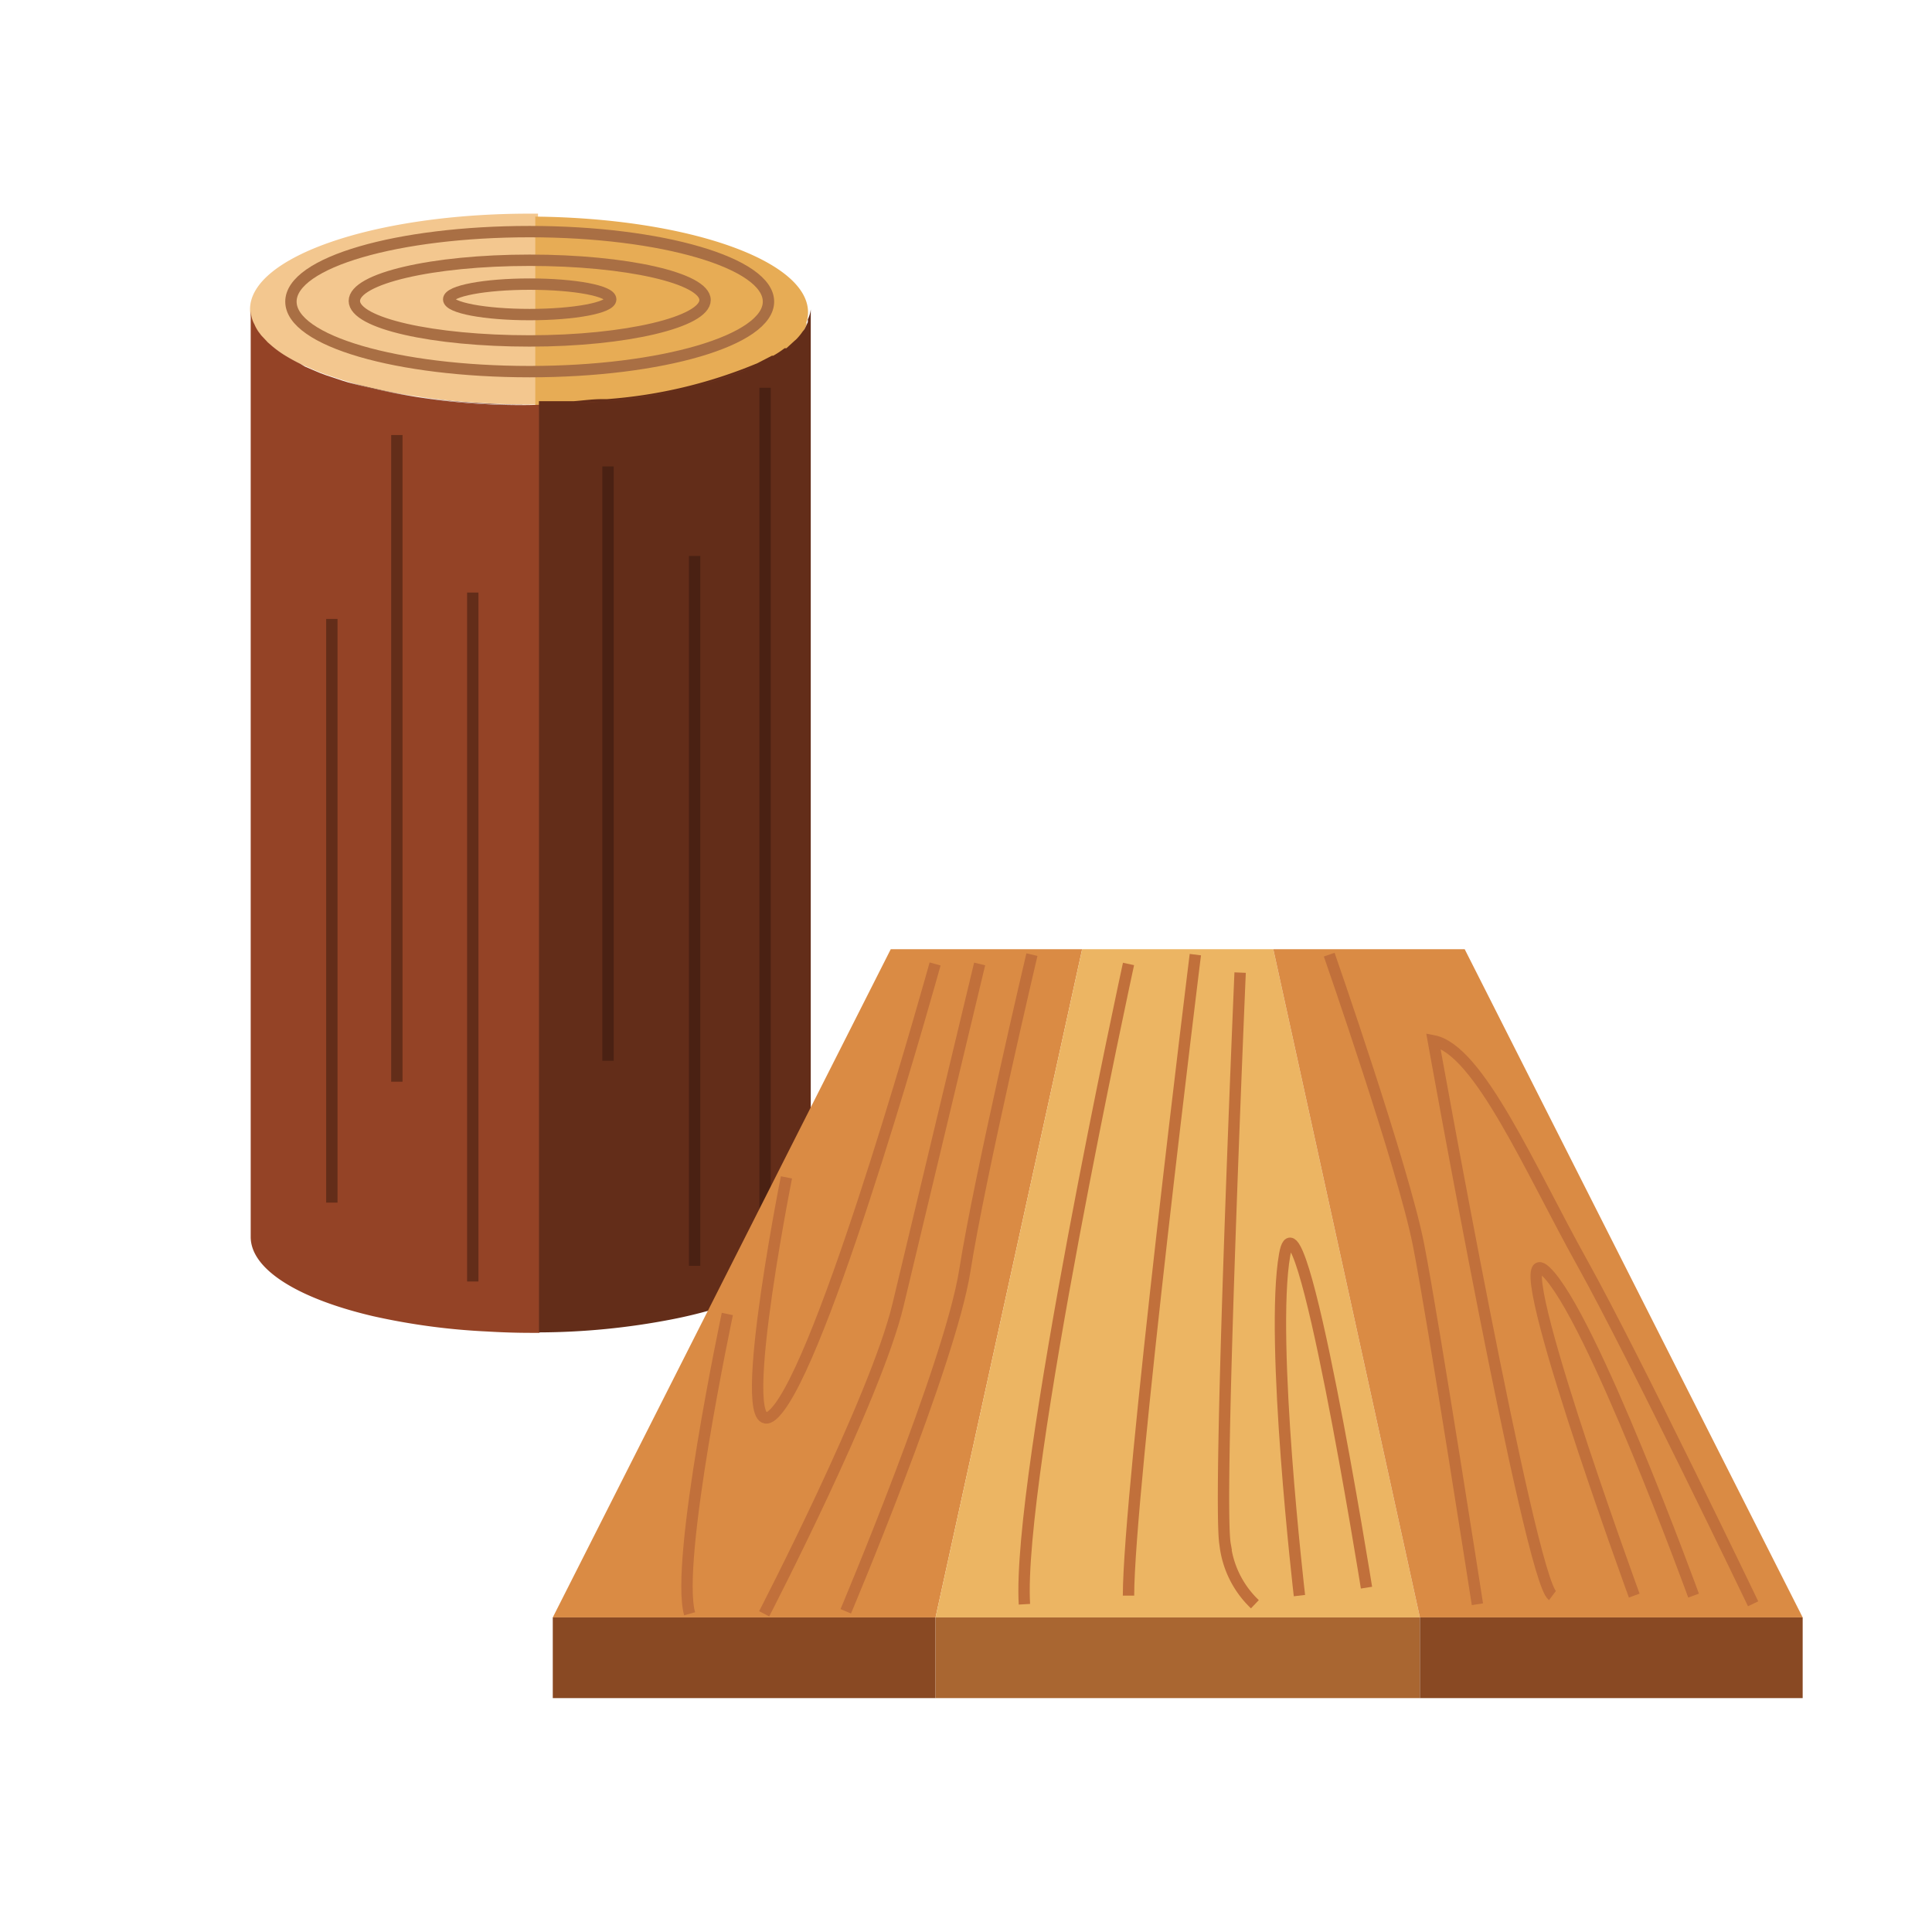 <svg xmlns="http://www.w3.org/2000/svg" xmlns:xlink="http://www.w3.org/1999/xlink" viewBox="0 0 85 85"><defs><clipPath id="clip-path"><rect width="85" height="85" style="fill:none"/></clipPath></defs><title>icon-wood</title><g id="レイヤー_5" data-name="レイヤー 5"><g style="clip-path:url(#clip-path)"><path d="M34.55,15.32l-.08,0Z" style="fill:none"/><path d="M12.48,15.61l0,0Z" style="fill:none"/><path d="M35,14.91a.73.73,0,0,1-.09.08A.73.73,0,0,0,35,14.91Z" style="fill:none"/><path d="M11.91,15.19l-.16-.14Z" style="fill:none"/><path d="M11.46,14.74l-.12-.16Z" style="fill:none"/><path d="M13.44,16.12,13.2,16Z" style="fill:none"/><path d="M25.19,17.77h0Z" style="fill:none"/><path d="M26.64,17.66l-.23,0Z" style="fill:none"/><path d="M34,15.7l-.06,0Z" style="fill:none"/><path d="M15.32,16.81l-.26-.08Z" style="fill:none"/><path d="M14.34,16.49l-.29-.11Z" style="fill:none"/><path d="M33.27,16.07h0Z" style="fill:none"/><path d="M35.54,14.05s0,.08,0,.12S35.53,14.09,35.54,14.05Z" style="fill:none"/><path d="M35.34,14.49l-.08.1Z" style="fill:none"/><path d="M11.16,14.25a1,1,0,0,1-.07-.15A1,1,0,0,0,11.16,14.25Z" style="fill:none"/><path d="M11.16,14.25a1.79,1.79,0,0,0,.18.33l.12.16.29.31.16.14a4.73,4.73,0,0,0,.54.4l0,0a8,8,0,0,0,.72.4l.24.11.61.26.29.11.72.24.26.08c.34.1.7.2,1.08.29a30.29,30.29,0,0,0,5,.66q1,.06,1.95.06h.35V9.4H23.3C16.51,9.4,11,11.28,11,13.61a1.41,1.41,0,0,0,.09.49A1,1,0,0,0,11.16,14.25Z" style="fill:#f3c78f"/><path d="M24.82,17.78h.37c.41,0,.82-.05,1.22-.09l.23,0c1-.1,1.95-.24,2.84-.41a20.63,20.63,0,0,0,2.13-.54,13,13,0,0,0,1.65-.63h0l.64-.33.06,0a4.32,4.32,0,0,0,.5-.33l.08,0,.36-.33a.73.73,0,0,0,.09-.08,2.6,2.6,0,0,0,.26-.32l.08-.1a3,3,0,0,0,.15-.32s0-.08,0-.12a1.35,1.35,0,0,0,.07-.44c0-2.29-5.32-4.14-12-4.21v8.41Q24.25,17.81,24.82,17.78Z" style="fill:#e7ac55"/><path d="M23.3,17.82a29.19,29.19,0,0,1-8-1l-.26-.08-.72-.24-.29-.11-.61-.26L13.2,16a8,8,0,0,1-.72-.4l0,0a4.73,4.73,0,0,1-.54-.4l-.16-.14-.29-.31-.12-.16a1.79,1.79,0,0,1-.18-.33,1,1,0,0,1-.07-.15,1.41,1.41,0,0,1-.09-.49v40.8c0,1.45,2.14,2.73,5.4,3.49a29.19,29.19,0,0,0,5,.67q1,.06,1.95.06h.35V17.81Z" style="fill:#944326"/><path d="M35.54,14.05s0,.08,0,.12a3,3,0,0,1-.15.32l-.08.1a2.6,2.6,0,0,1-.26.32.73.73,0,0,1-.09.08l-.36.33-.08,0a4.32,4.32,0,0,1-.5.33l-.06,0-.64.33h0a21.14,21.14,0,0,1-6.62,1.58l-.23,0c-.4,0-.81.06-1.22.09h-.37q-.57,0-1.17,0V58.62a31.14,31.14,0,0,0,5.83-.57,20.71,20.71,0,0,0,2.13-.53c2.45-.77,4-1.88,4-3.11V13.61A1.35,1.35,0,0,1,35.54,14.05Z" style="fill:#632d19"/><path d="M33.91,15.74l-.64.33Z" style="fill:#73341e"/><path d="M34.47,15.37a4.32,4.32,0,0,1-.5.33A4.32,4.32,0,0,0,34.47,15.37Z" style="fill:#73341e"/><path d="M34.91,15l-.36.33Z" style="fill:#73341e"/><path d="M35.49,14.17a3,3,0,0,1-.15.32A3,3,0,0,0,35.49,14.17Z" style="fill:#73341e"/><path d="M35.61,13.61a1.35,1.35,0,0,1-.07.44A1.35,1.35,0,0,0,35.61,13.61Z" style="fill:#73341e"/><path d="M35.26,14.59a2.6,2.6,0,0,1-.26.32A2.6,2.6,0,0,0,35.26,14.59Z" style="fill:#73341e"/><path d="M16.4,17.1c-.38-.09-.74-.19-1.08-.29a29.19,29.19,0,0,0,8,1q-1,0-1.95-.06A30.29,30.29,0,0,1,16.4,17.1Z" style="fill:#73341e"/><path d="M23.3,17.82h0Z" style="fill:#73341e"/><path d="M11.34,14.58a1.79,1.79,0,0,1-.18-.33A1.79,1.79,0,0,0,11.34,14.58Z" style="fill:#73341e"/><path d="M23.65,17.81q.6,0,1.17,0-.57,0-1.17,0Z" style="fill:#73341e"/><path d="M11,13.61a1.41,1.41,0,0,0,.09.49A1.41,1.41,0,0,1,11,13.61Z" style="fill:#73341e"/><path d="M29.48,17.25c-.89.17-1.84.31-2.84.41a21.14,21.14,0,0,0,6.62-1.58,13,13,0,0,1-1.65.63A20.63,20.63,0,0,1,29.48,17.25Z" style="fill:#73341e"/><path d="M14.05,16.38l-.61-.26Z" style="fill:#73341e"/><path d="M11.75,15.05l-.29-.31Z" style="fill:#73341e"/><path d="M26.41,17.68c-.4,0-.81.06-1.22.09C25.6,17.74,26,17.72,26.41,17.68Z" style="fill:#73341e"/><path d="M15.06,16.73l-.72-.24Z" style="fill:#73341e"/><path d="M13.2,16a8,8,0,0,1-.72-.4A8,8,0,0,0,13.2,16Z" style="fill:#73341e"/><path d="M12.45,15.59a4.73,4.73,0,0,1-.54-.4A4.73,4.73,0,0,0,12.45,15.59Z" style="fill:#73341e"/><line x1="33.66" y1="17.06" x2="33.66" y2="54.76" style="fill:none;stroke:#4a2113;stroke-miterlimit:10;stroke-width:0.5px"/><line x1="30.56" y1="24.46" x2="30.56" y2="55.69" style="fill:none;stroke:#4a2113;stroke-miterlimit:10;stroke-width:0.5px"/><line x1="26.75" y1="20.52" x2="26.75" y2="46.67" style="fill:none;stroke:#4a2113;stroke-miterlimit:10;stroke-width:0.5px"/><line x1="20.8" y1="26.07" x2="20.8" y2="56.38" style="fill:none;stroke:#632d19;stroke-miterlimit:10;stroke-width:0.5px"/><line x1="17.46" y1="19.14" x2="17.46" y2="47.59" style="fill:none;stroke:#632d19;stroke-miterlimit:10;stroke-width:0.5px"/><line x1="14.6" y1="27.23" x2="14.6" y2="52.91" style="fill:none;stroke:#632d19;stroke-miterlimit:10;stroke-width:0.5px"/><path d="M23.3,10.19c5.81,0,10.51,1.38,10.51,3.08s-4.7,3.08-10.51,3.08S12.8,15,12.8,13.27,17.5,10.19,23.3,10.19Z" style="fill:none;stroke:#a96f44;stroke-miterlimit:10;stroke-width:0.5px"/><path d="M23.3,11.45c4.26,0,7.72.79,7.72,1.75S27.56,15,23.3,15s-7.71-.78-7.71-1.76S19,11.45,23.3,11.45Z" style="fill:none;stroke:#a96f44;stroke-miterlimit:10;stroke-width:0.5px"/><path d="M23.3,12.5c2,0,3.57.3,3.57.67s-1.6.67-3.57.67-3.56-.3-3.56-.67S21.33,12.5,23.3,12.5Z" style="fill:none;stroke:#a96f44;stroke-miterlimit:10;stroke-width:0.5px"/><polygon points="39.19 41.76 24.32 71.16 41.16 71.16 47.61 41.76 39.19 41.76" style="fill:#da8b44"/><polygon points="47.61 41.76 41.16 71.16 62.47 71.16 56.02 41.76 47.61 41.76" style="fill:#ecb563"/><polygon points="64.44 41.76 56.02 41.76 62.47 71.16 79.31 71.16 64.44 41.76" style="fill:#da8b44"/><rect x="24.32" y="71.16" width="16.84" height="3.55" style="fill:#894923"/><rect x="41.16" y="71.16" width="21.31" height="3.55" style="fill:#a96631"/><rect x="62.47" y="71.16" width="16.84" height="3.55" style="fill:#894923"/><path d="M54.56,42.79s-1,23.28-.66,25.16a4.3,4.3,0,0,0,1.31,2.63" style="fill:none;stroke:#c1703b;stroke-miterlimit:10;stroke-width:0.5px"/><path d="M57.17,70.2s-1.31-11.26-.65-15,3.6,14.65,3.6,14.65" style="fill:none;stroke:#c1703b;stroke-miterlimit:10;stroke-width:0.5px"/><path d="M52.59,42S49.65,65.7,49.65,70.2" style="fill:none;stroke:#c1703b;stroke-miterlimit:10;stroke-width:0.5px"/><path d="M49.65,42.41S44.74,65,45.07,70.58" style="fill:none;stroke:#c1703b;stroke-miterlimit:10;stroke-width:0.5px"/><path d="M58.48,42s3.27,9.39,3.93,12.77S65,70.58,65,70.58" style="fill:none;stroke:#c1703b;stroke-miterlimit:10;stroke-width:0.5px"/><path d="M68.3,70.2c-1-.75-5.24-24.41-5.24-24.41,2,.38,4.25,5.64,6.55,9.77s7.52,15,7.52,15" style="fill:none;stroke:#c1703b;stroke-miterlimit:10;stroke-width:0.5px"/><path d="M71.9,70.2S66,54.05,68,55.93,74.51,70.2,74.51,70.2" style="fill:none;stroke:#c1703b;stroke-miterlimit:10;stroke-width:0.5px"/><path d="M45.4,42s-2.3,9.76-2.95,13.89-5.24,15-5.24,15" style="fill:none;stroke:#c1703b;stroke-miterlimit:10;stroke-width:0.5px"/><path d="M43.1,42.41s-2.61,10.89-3.59,15S33.62,71,33.62,71" style="fill:none;stroke:#c1703b;stroke-miterlimit:10;stroke-width:0.5px"/><path d="M41.14,42.41s-4.58,16.53-6.87,19.53.33-10.14.33-10.14" style="fill:none;stroke:#c1703b;stroke-miterlimit:10;stroke-width:0.5px"/><path d="M32,57.81S29.69,68.7,30.34,71" style="fill:none;stroke:#c1703b;stroke-miterlimit:10;stroke-width:0.5px"/></g></g></svg>